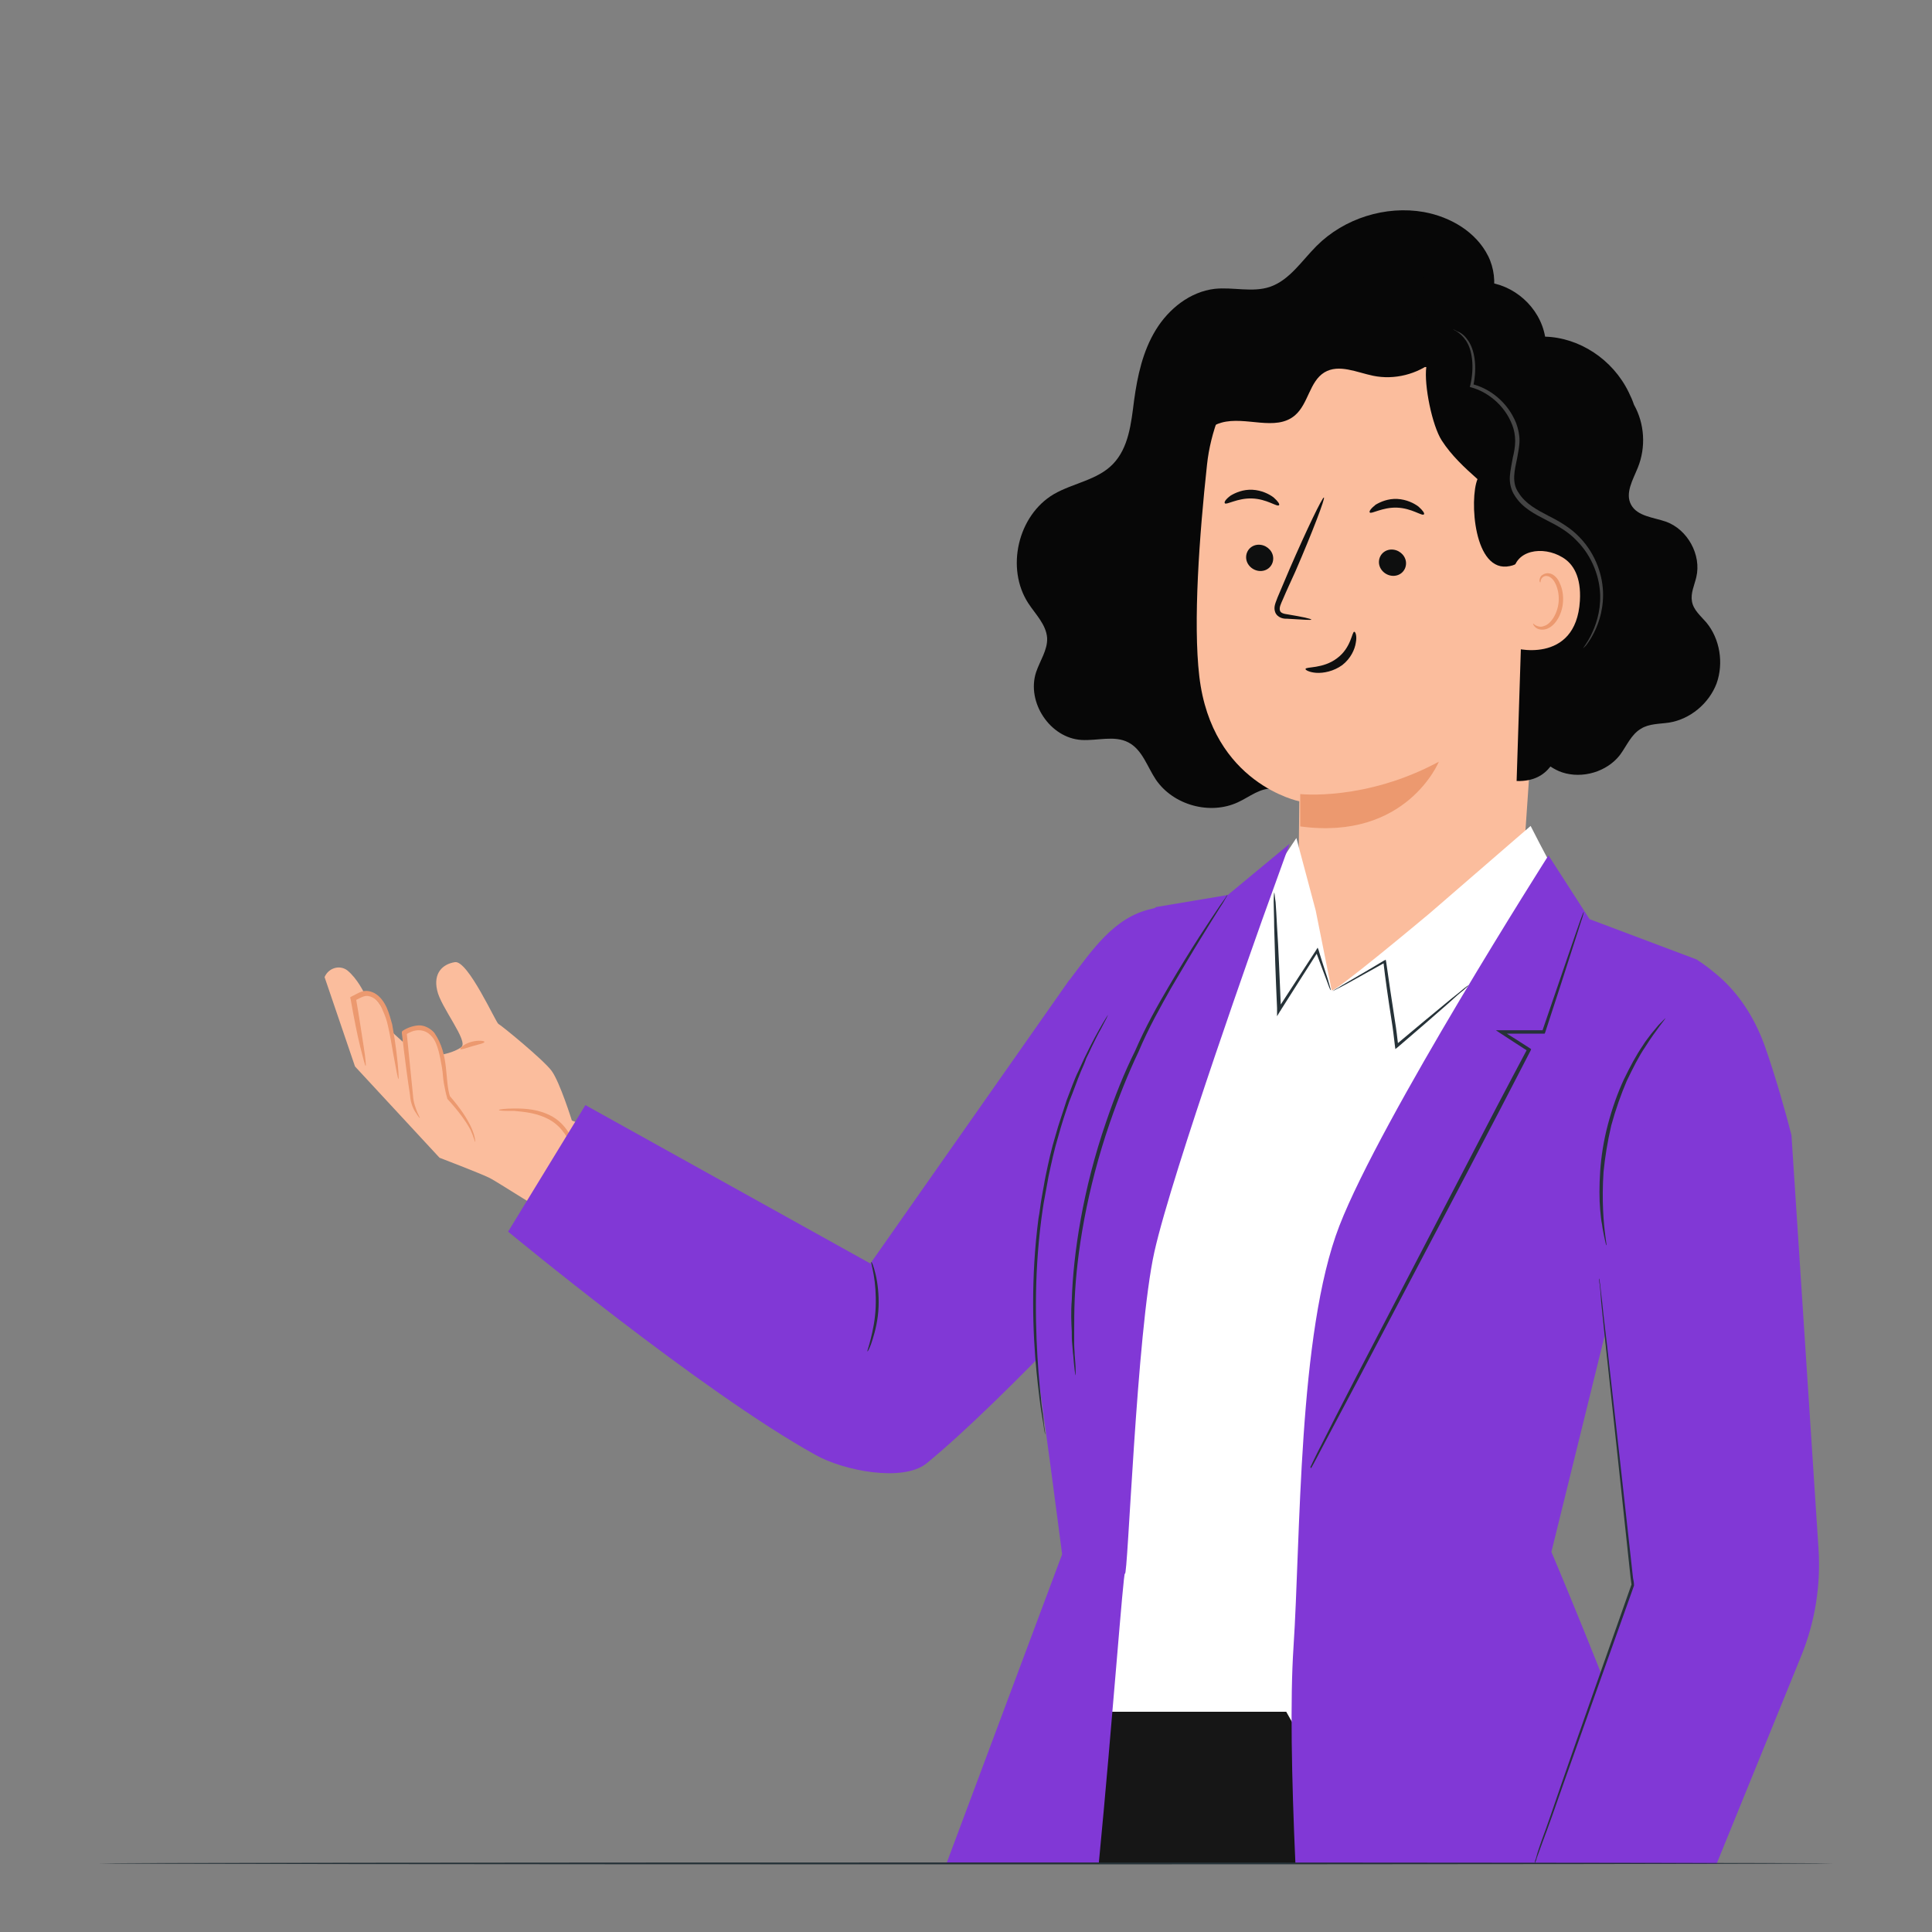 <?xml version="1.0" encoding="utf-8"?>
<!-- Generator: Adobe Illustrator 25.4.1, SVG Export Plug-In . SVG Version: 6.00 Build 0)  -->
<svg version="1.1" id="Layer_1" xmlns="http://www.w3.org/2000/svg" xmlns:xlink="http://www.w3.org/1999/xlink" x="0px" y="0px"
	 viewBox="0 0 400 400" style="enable-background:new 0 0 400 400;" xml:space="preserve">
<rect x="0" y="0" width="400" height="400" fill="#808080" stroke="none"/>
<style type="text/css">
	.st0{fill:#263238;}
	.st1{fill:#E7515B;}
	.st2{fill:#9B1010;}
	.st3{fill:#DD1F1F;}
	.st4{opacity:0.4;}
	.st5{fill:#8138D6;}
	.st6{opacity:0.3;}
	.st7{fill:#FBBD9D;}
	.st8{fill:#020202;}
	.st9{fill:#FFFFFF;}
	.st10{fill:#212121;}
	.st11{fill:#070707;}
	.st12{fill:#0E0F0F;}
	.st13{fill:#EC996F;}
	.st14{fill:#1E1E1E;}
	.st15{fill:#0C0C0C;}
	.st16{fill:#161616;}
	.st17{fill:#353535;}
	.st18{fill:#232323;}
	.st19{fill:#455B64;}
	.st20{fill:#3D3D3D;}
	.st21{fill:#E1E1E1;}
	.st22{fill:#303030;}
	.st23{fill:#424242;}
	.st24{fill:#EB7446;}
	.st25{fill:#444444;}
	.st26{fill:#00E56D;}
	.st27{fill:#0A0A0A;}
	.st28{fill:#3A3A3A;}
	.st29{fill:#5B5B5B;}
	.st30{fill:#7C4235;}
	.st31{fill:#FAFBFB;}
	.st32{opacity:0.8;}
	.st33{fill:none;stroke:#545454;stroke-width:0.5;stroke-miterlimit:10;}
	.st34{fill:#545454;}
	.st35{fill:#3F3F3F;}
	.st36{fill:#C78976;}
	.st37{fill:#BF654E;}
	.st38{fill:#F5F5F5;}
	.st39{fill:#282828;}
	.st40{fill:#ECECEC;}
</style>
<g>
	<g>
		<g>
			<g>
				<g>
					<g>
						<g>
							<g>
								<g>
									<g>
										<g>
											<path class="st11" d="M304.6,67.8c4.8-2.9,6-9.8,3.5-14.8c-2.5-5-7.8-8.1-13.3-9.1c-7.9-1.4-16.5,1.3-22.2,7
												c-3.1,3.1-5.6,7.1-9.7,8.5c-3.6,1.2-7.6,0-11.4,0.4c-5.1,0.6-9.5,4.1-12.2,8.5c-2.7,4.4-3.8,9.5-4.5,14.6
												c-0.6,4.7-1.1,9.8-4.4,13.2c-3.2,3.3-8.2,3.9-12.2,6.2c-7.5,4.4-10,15.4-5.3,22.6c1.5,2.3,3.7,4.4,3.9,7.2
												c0.1,2.5-1.5,4.7-2.3,7.1c-2,6.2,2.9,13.6,9.4,14c3.3,0.2,6.8-1,9.7,0.5c2.9,1.5,3.9,5,5.7,7.7c3.6,5.3,11.2,7.4,17,4.7
												c2.4-1.1,4.7-3.1,7.4-2.8c2.7,0.2,4.7,2.5,7.3,3.1c3.4,0.7,6.7-1.8,8.8-4.6c2.1-2.8,3.6-6.1,6.2-8.4
												c3.5-3,8.3-3.7,12.6-5.1c9.6-3.2,17.7-10.6,21.6-19.9c3.9-9.3,3.6-20.3-0.9-29.4"/>
										</g>
									</g>
								</g>
							</g>
						</g>
					</g>
				</g>
			</g>
		</g>
		<g>
			<g>
				<g>
					<g>
						<g>
							<path class="st7" d="M315.2,181.1l6.3-91.7c0.3-4-2.6-7.6-6.6-8.2L274,69c-13.2-2-22.7,13.9-24.1,27.2
								c-1.6,14.7-2.9,32.7-1.6,43.8c2.6,22.3,20.7,25.9,20.7,25.9c0-0.1-0.2,22.7-0.4,30.7l-5.4,24.9L315.2,181.1z"/>
						</g>
					</g>
				</g>
			</g>
			<g>
				<g>
					<g>
						<g>
							<path class="st12" d="M258,115.2c-0.1,1.5,1.1,2.8,2.6,3c1.6,0.2,2.9-0.9,3-2.4c0.1-1.5-1.1-2.8-2.6-3
								C259.4,112.6,258.1,113.7,258,115.2z"/>
						</g>
					</g>
				</g>
			</g>
			<g>
				<g>
					<g>
						<g>
							<path class="st12" d="M253.6,104.2c0.3,0.4,2.6-1.1,5.6-1c3.1,0.1,5.2,1.8,5.6,1.4c0.2-0.2-0.2-0.8-1.1-1.6
								c-0.9-0.7-2.5-1.5-4.4-1.6c-1.9-0.1-3.5,0.6-4.5,1.2C253.7,103.4,253.4,104,253.6,104.2z"/>
						</g>
					</g>
				</g>
			</g>
			<g>
				<g>
					<g>
						<g>
							<path class="st12" d="M285.5,116.2c-0.1,1.5,1.1,2.8,2.6,3c1.6,0.2,2.9-0.9,3-2.4c0.1-1.5-1.1-2.8-2.6-3
								C286.9,113.6,285.6,114.7,285.5,116.2z"/>
						</g>
					</g>
				</g>
			</g>
			<g>
				<g>
					<g>
						<g>
							<path class="st12" d="M283.6,106.1c0.3,0.4,2.6-1.1,5.6-1c3.1,0.1,5.2,1.8,5.6,1.4c0.2-0.2-0.2-0.8-1.1-1.6
								c-0.9-0.7-2.5-1.5-4.4-1.6c-1.9-0.1-3.5,0.6-4.5,1.2C283.8,105.3,283.4,105.9,283.6,106.1z"/>
						</g>
					</g>
				</g>
			</g>
			<g>
				<g>
					<g>
						<g>
							<path class="st12" d="M271.5,128.3c0-0.2-1.9-0.6-4.9-1.1c-0.8-0.1-1.5-0.3-1.6-0.8c-0.2-0.6,0.2-1.4,0.6-2.3
								c0.8-1.9,1.7-3.8,2.6-5.8c3.6-8.3,6.2-15.2,5.9-15.3c-0.3-0.1-3.5,6.5-7.1,14.8c-0.9,2.1-1.7,4-2.5,5.9
								c-0.3,0.9-0.9,1.9-0.5,3c0.2,0.6,0.7,1,1.2,1.2c0.5,0.2,0.9,0.2,1.3,0.2C269.6,128.3,271.5,128.4,271.5,128.3z"/>
						</g>
					</g>
				</g>
			</g>
			<g>
				<g>
					<g>
						<g>
							<path class="st13" d="M269.2,164.4c0,0,13.5,1.5,28.7-6.7c0,0-6.7,16.4-28.7,13.4L269.2,164.4z"/>
						</g>
					</g>
				</g>
			</g>
			<g>
				<g>
					<g>
						<g>
							<path class="st12" d="M280.4,130.8c-0.5-0.1-0.6,3.3-3.6,5.5c-2.9,2.2-6.5,1.7-6.5,2.2c-0.1,0.2,0.8,0.7,2.2,0.8
								c1.5,0.1,3.6-0.3,5.4-1.6c1.8-1.4,2.6-3.3,2.8-4.6C281,131.6,280.6,130.8,280.4,130.8z"/>
						</g>
					</g>
				</g>
			</g>
		</g>
		<g>
			<g>
				<g>
					<g>
						<g>
							<g>
								<path class="st11" d="M235.2,89.8c1.1-3.3,3-6.4,6-8.3c1.6-1,3.5-1.6,5-2.8c3.2-2.5,4-7,6.1-10.6c2.6-4.6,7.6-7.8,12.9-8.3
									c4.4-0.4,8.9,1,13.2,0c3.2-0.8,6-2.8,9.2-3.3c6.3-1.1,12,3.5,16.4,8c0,4.5-3.7,7.4-7.1,10.2c-3.5,2.8-8.2,4-12.6,3.1
									c-3.4-0.7-7.1-2.5-10.1-0.7c-3.1,1.9-3.3,6.5-6.1,8.9c-4,3.4-10.2,0.1-15.2,1.5c-3.9,1.1-6.3,4.7-8.9,7.8
									c-2.6,3.1-6.5,6-10.3,4.8C233.8,96.6,234.1,93.1,235.2,89.8z"/>
							</g>
						</g>
					</g>
				</g>
			</g>
		</g>
		<g>
			<g>
				<g>
					<g>
						<g>
							<g>
								<path class="st11" d="M282.3,71.6c2.8-0.8,8.6-2.5,10.1-4.9c3.3-5.2,9.1-8.7,15-8.3c5.9,0.4,11.4,5.1,12.5,11.3
									c7.1,0.2,14,4.7,17.3,11.5c0.4,0.8,0.8,1.7,1.1,2.6c2.2,3.9,2.5,8.8,0.8,13c-1,2.5-2.7,5.3-1.4,7.7c1.3,2.4,4.6,2.6,7.2,3.5
									c4.5,1.6,7.4,6.9,6.3,11.5c-0.4,1.7-1.2,3.3-0.9,5c0.3,1.8,1.8,3,3,4.4c2.8,3.4,3.6,8.4,2.1,12.6c-1.6,4.2-5.5,7.4-9.8,8.1
									c-2,0.3-4.2,0.2-5.9,1.3c-2,1.2-2.9,3.5-4.3,5.4c-2.7,3.5-7.8,5-12,3.6c-0.9-0.3-1.6-0.7-2.4-1.2c-1.4,1.8-3.5,3.1-7,3
									l1.5-46.7c-0.5,1-1.3,1.9-2.9,2.2c-7.5,1.6-8.4-13.9-6.7-18c-2.7-2.4-5.4-4.9-7.4-8c-2-3.1-3.7-11.5-3.2-15.2
									C292.5,75.9,281.1,71.9,282.3,71.6z"/>
							</g>
						</g>
					</g>
				</g>
			</g>
		</g>
		<g>
			<g>
				<g>
					<g>
						<g>
							<g>
								<g>
									<g>
										<g>
											<g>
												<g>
													<g>
														<g>
															<g>
																<g>
																	<g>
																		<g>
																			<g>
																				<path class="st7" d="M313.3,118.6c0.3-4.7,6.1-5.7,10.2-3.2c2.2,1.3,3.9,4,3.6,9c-0.8,13.4-14.1,9.9-14.1,9.5
																					C313,133.7,312.9,124.2,313.3,118.6z"/>
																			</g>
																		</g>
																	</g>
																</g>
															</g>
														</g>
													</g>
												</g>
											</g>
										</g>
									</g>
								</g>
							</g>
						</g>
					</g>
				</g>
			</g>
		</g>
		<g>
			<g>
				<g>
					<g>
						<g>
							<g>
								<g>
									<g>
										<g>
											<g>
												<g>
													<g>
														<g>
															<g>
																<g>
																	<g>
																		<g>
																			<g>
																				<g>
																					<path class="st13" d="M317.4,129.1c0.1,0,0.2,0.2,0.6,0.4c0.4,0.2,1,0.4,1.7,0.1c1.4-0.4,2.8-2.6,3-5
																						c0.1-1.2-0.1-2.4-0.5-3.4c-0.4-1-1-1.7-1.7-1.9c-0.7-0.2-1.2,0.2-1.4,0.6c-0.2,0.4-0.1,0.6-0.2,0.7
																						c0,0-0.3-0.2-0.1-0.8c0.1-0.3,0.2-0.6,0.6-0.8c0.3-0.2,0.8-0.4,1.3-0.3c1,0.1,1.9,1.1,2.3,2.2
																						c0.5,1.1,0.7,2.4,0.6,3.8c-0.2,2.7-1.8,5.2-3.7,5.6c-1,0.2-1.7-0.1-2.1-0.5
																						C317.4,129.4,317.4,129.1,317.4,129.1z"/>
																				</g>
																			</g>
																		</g>
																	</g>
																</g>
															</g>
														</g>
													</g>
												</g>
											</g>
										</g>
									</g>
								</g>
							</g>
						</g>
					</g>
				</g>
			</g>
		</g>
		<g>
			<g>
				<g>
					<g>
						<g>
							<g>
								<g>
									<g>
										<g>
											<path class="st25" d="M300.9,68.2c-0.1,0.1,1.3,0.4,2.6,2.3c1.3,1.9,1.8,5.4,0.9,9.3l-0.1,0.3l0.3,0.1
												c3.3,0.9,6.9,3.6,8.5,7.8c0.4,1,0.6,2.2,0.6,3.3c0,1.1-0.2,2.3-0.5,3.5c-0.2,1.2-0.5,2.5-0.6,3.8c-0.1,1.3,0.2,2.8,1,4
												c1.6,2.6,4.3,3.9,6.6,5.1c2.4,1.2,4.5,2.4,6.2,4.2c3.4,3.4,4.8,7.8,4.9,11.3c0.1,3.6-1,6.5-1.9,8.3
												c-0.9,1.8-1.7,2.7-1.6,2.7c0,0,0.2-0.2,0.6-0.6c0.3-0.4,0.8-1.1,1.3-2c1-1.8,2.2-4.7,2.2-8.5c0-3.7-1.4-8.3-4.9-11.9
												c-1.7-1.8-4-3.2-6.4-4.4c-2.3-1.2-4.8-2.5-6.2-4.8c-1.5-2.1-0.8-4.7-0.3-7.1c0.2-1.2,0.5-2.5,0.5-3.7
												c0-1.3-0.3-2.5-0.7-3.6c-1.8-4.5-5.7-7.3-9.2-8.1L305,80c0.9-4.1,0.3-7.8-1.2-9.7c-0.7-1-1.5-1.5-2.1-1.7
												C301.2,68.3,300.9,68.2,300.9,68.2z"/>
										</g>
									</g>
								</g>
							</g>
						</g>
					</g>
				</g>
			</g>
		</g>
	</g>
	<g>
		<g>
			<g>
				<g>
					<g>
						<g>
							<path class="st7" d="M127.6,235.5l-9.2-3.5c0,0-2.5-8-4.2-10.3c-1.7-2.3-10.5-9.5-11-9.7c-0.5-0.2-6.3-13.2-9-12.8
								c-2.6,0.4-4.5,2.3-3.7,5.8c0.7,3.5,6.6,10.6,5,11.8c-1.6,1.2-4.3,1.6-4.3,1.6s-0.7-4.1-2.9-5.4c-2.2-1.3-4.8,0.9-4.8,0.9
								l-0.1,1.8l-2.2-2c0,0-2.3-8.2-5.8-8.1c0,0-1.4-3-3.5-4.7c-1.6-1.2-3.9-0.5-4.7,1.4l0,0l6.3,18.5L91,239.7
								c0,0,8.1,3.1,10.2,4.1c2.1,1,11.5,7.5,15.6,8.8c4.2,1.4,9,3.5,9,3.5L127.6,235.5z"/>
						</g>
					</g>
				</g>
			</g>
			<g>
				<g>
					<g>
						<g>
							<g>
								<path class="st13" d="M103.3,229.8c0-0.1,1.2-0.3,3.3-0.3c2,0,5,0.1,7.8,1.7c1.4,0.8,2.5,2,3.2,3.1c0.8,1.2,1.2,2.3,1.5,3.3
									c0.6,1.9,0.9,3.2,0.8,3.2c-0.1,0-0.6-1.1-1.3-3c-0.8-1.8-2.1-4.4-4.7-5.9c-2.6-1.5-5.4-1.7-7.4-1.9
									C104.6,230,103.3,230,103.3,229.8z"/>
							</g>
						</g>
					</g>
				</g>
			</g>
			<g>
				<g>
					<g>
						<g>
							<g>
								<path class="st13" d="M95.3,217.2c-0.1-0.2,0.8-1.1,2.3-1.5c1.5-0.4,2.7-0.2,2.7,0c0,0.3-1.1,0.5-2.5,0.9
									C96.5,217,95.4,217.4,95.3,217.2z"/>
							</g>
						</g>
					</g>
				</g>
			</g>
		</g>
		<g>
			<g>
				<g>
					<path class="st13" d="M75.7,220.7c0.1,0,0-1.5-0.4-4c-0.4-2.5-0.9-6-1.6-10l-0.3,0.5c0.6-0.3,1.3-0.7,1.9-0.9
						c0.6-0.2,1.2-0.1,1.8,0.2c1,0.5,1.7,1.5,2.1,2.6c0.5,1.1,0.9,2.2,1.1,3.2c0.5,2.1,0.8,4.1,1.1,5.8c0.6,3.3,1,5.4,1.1,5.3
						c0.1,0,0-2.1-0.4-5.4c-0.2-1.7-0.5-3.7-0.9-5.9c-0.3-1.1-0.6-2.2-1.1-3.4c-0.5-1.1-1.3-2.4-2.6-3.1c-0.8-0.4-1.7-0.6-2.6-0.3
						c-0.9,0.3-1.4,0.7-2.1,1l-0.3,0.2l0.1,0.4c0.7,4,1.4,7.5,2,9.9C75.2,219.2,75.6,220.7,75.7,220.7z"/>
				</g>
			</g>
		</g>
		<g>
			<g>
				<g>
					<path class="st13" d="M98.4,236.4c0,0,0-0.3-0.1-0.8c-0.1-0.5-0.3-1.2-0.7-2.1c-0.8-1.8-2.3-4.1-4.5-6.6l0.1,0.2
						c-1.2-3.5-0.1-8.7-3.3-13.3c-0.8-0.9-2.1-1.6-3.3-1.5c-1.2,0.1-2.3,0.5-3.2,1.1l-0.2,0.2l0,0.3c0.6,5.2,1.2,9.7,1.7,12.9
						c0.1,1.6,0.7,2.9,1.2,3.6c0.5,0.8,0.8,1.1,0.8,1.1c0.1,0-0.2-0.5-0.5-1.2c-0.3-0.8-0.8-1.9-0.9-3.6c-0.3-3.2-0.8-7.7-1.3-12.9
						l-0.2,0.4c0.8-0.5,1.7-0.9,2.7-0.9c1,0,1.9,0.4,2.6,1.2c0.8,0.8,1.2,2,1.5,3.1c0.3,1.1,0.5,2.3,0.7,3.4
						c0.2,1.1,0.2,2.2,0.4,3.3c0.2,1.1,0.4,2.1,0.7,3.1l0,0.1l0.1,0.1c2.2,2.4,3.8,4.6,4.7,6.3C98.1,235.4,98.3,236.5,98.4,236.4z"
						/>
				</g>
			</g>
		</g>
	</g>
	<g>
		<g>
			<path class="st9" d="M321.1,178.9c-0.6-0.8-4.2-7.9-4.2-7.9l-20.8,18c0,0-20.4,17.1-20.4,16l-3.3-16.5l-4-15l-7.5,11.3
				c0,0-23.6,46.2-23.6,46.7c0,0.6-14.6,48.3-14.6,48.3l3.1,19.4l0.4,68.6l43.9-1.8l8.7-13.8l14.9-88L321.1,178.9z"/>
		</g>
		<g>
			<polygon class="st16" points="266.3,354.4 219.5,354.4 212.1,385.8 284,385.8 			"/>
		</g>
		<g>
			<path class="st5" d="M267.8,341.1c1.5-22.5,0.9-65.1,9.5-87.3s43.3-76.7,43.3-76.7l8.5,13.2l22.3,8.4l-30.2,122.6
				c0,0,11.6,27.4,17.2,43.5c1.7,4.8,3.9,12.9,6.3,21h-76.5C267.4,368,267.1,351.7,267.8,341.1z"/>
		</g>
		<g>
			<path class="st5" d="M121.2,228.8l59,32.8l40.9-58.3c0.1-0.2,0.2-0.3,0.4-0.5c4.7-6.2,9.2-12.9,16.8-14.6l1.1-0.3l-2.2,69.8
				c0,0-29.1,32-45.4,45.3c-4.9,3.9-17.2,1.5-23-1.8c-23.5-13-63.6-46.2-63.6-46.2L121.2,228.8z"/>
		</g>
		<g>
			<path class="st5" d="M219.9,321.8c0,0-4.3-33.3-5.7-41.7c-7.4-43.8,25.1-92.3,25.1-92.3l14.9-2.5l12.8-10.6l-5.7,15.8
				c0,0-18.6,52.1-22.3,68.7c-3.7,16.6-5.5,67.8-6.1,66.6c-0.3-0.7-2.6,30.9-5.4,59.9H196L219.9,321.8z"/>
		</g>
		<g>
			<path class="st0" d="M222.7,284.7c0,0,0-0.4,0-1.1c0-0.8-0.1-1.8-0.2-3.1c0-0.7-0.1-1.4-0.1-2.2c0-0.8,0-1.7,0-2.7
				c0-1.9,0-4.1,0.1-6.5c0.4-9.6,2.5-22.8,7.3-36.7c1.8-5.2,3.8-10.2,5.9-14.6l0,0l0,0c2.1-5,4.6-9.4,6.8-13.3
				c2.3-3.9,4.3-7.3,6.1-10.2c1.7-2.8,3.1-5,4.1-6.6c0.5-0.7,0.8-1.3,1.1-1.8c0.2-0.4,0.4-0.6,0.3-0.6c0,0-0.2,0.2-0.4,0.6
				c-0.3,0.4-0.7,1-1.2,1.7c-1,1.5-2.5,3.7-4.3,6.5c-1.8,2.8-3.9,6.2-6.2,10.1c-2.3,3.9-4.8,8.3-7,13.4l0,0c-2.2,4.4-4.2,9.4-6,14.7
				c-4.8,13.9-6.8,27.3-7.1,36.9c-0.2,2.4-0.1,4.6,0,6.5c0,1,0,1.8,0.1,2.7c0.1,0.8,0.1,1.6,0.2,2.2c0.1,1.3,0.2,2.3,0.3,3.1
				C222.6,284.3,222.6,284.7,222.7,284.7z"/>
		</g>
		<g>
			<path class="st0" d="M275.9,205.2c0,0,0.3-0.1,0.8-0.4c0.6-0.3,1.4-0.7,2.3-1.2c2-1.1,4.7-2.6,7.9-4.4l-0.5-0.2
				c0.4,3.6,1,7.7,1.7,12.2c0.3,1.8,0.5,3.6,0.7,5.3l0.1,0.7l0.5-0.4c4.2-3.6,7.9-6.8,10.5-9.1c1.2-1.1,2.2-2,3.1-2.7
				c0.7-0.6,1.1-1,1-1c0,0-0.5,0.3-1.2,0.9c-0.8,0.7-1.9,1.5-3.2,2.6c-2.7,2.2-6.4,5.3-10.7,8.9l0.6,0.2c-0.2-1.7-0.4-3.5-0.7-5.3
				c-0.7-4.4-1.3-8.6-1.8-12.1l-0.1-0.5l-0.4,0.2c-3.1,1.9-5.8,3.4-7.8,4.6c-0.9,0.5-1.6,1-2.2,1.3
				C276.2,205,275.9,205.2,275.9,205.2z"/>
		</g>
		<g>
			<path class="st0" d="M263.8,184.8c0,0-0.1,0.7-0.1,1.9c0,1.3,0.1,3.1,0.1,5.1c0.1,4.3,0.3,10.3,0.6,16.9c0,0.2,0,0.3,0,0.5l0,1.2
				l0.6-1c3-4.7,5.7-9,7.9-12.4l-0.5-0.1c0.9,2.4,1.6,4.4,2.2,5.9c0.5,1.4,0.8,2.2,0.9,2.2c0.1,0-0.2-0.8-0.6-2.3
				c-0.5-1.6-1.2-3.6-1.9-6l-0.2-0.5l-0.3,0.5c-2.2,3.4-5,7.7-8,12.3l0.7,0.2c0-0.2,0-0.3,0-0.5c-0.3-6.6-0.5-12.5-0.8-16.8
				c-0.1-2-0.2-3.8-0.3-5.1C263.9,185.5,263.9,184.8,263.8,184.8z"/>
		</g>
		<g>
			<path class="st5" d="M351.3,198.7c1.8,1.1,3.5,2.5,5.2,4c4.2,3.9,7.1,8.8,9,14.2c2.1,6,4.2,13.4,5.4,18.1l5.6,85.6
				c0.5,7.6-0.7,15.2-3.6,22.3l-17.5,43h-37.7l20.3-57.5l-7-63.5L351.3,198.7z"/>
		</g>
		<g>
			<g>
				<g>
					<path class="st0" d="M271.4,304c0,0,0.1-0.1,0.2-0.3c0.1-0.2,0.3-0.5,0.5-0.9c0.5-0.9,1.1-2.1,1.9-3.6c1.7-3.2,4.1-7.7,7-13.2
						c5.9-11.2,14-26.6,23-43.7c4.6-8.8,9-17.2,12.9-24.8l0.1-0.3l-0.3-0.2c-2-1.3-3.9-2.5-5.7-3.6l-0.2,0.6c3.1,0,6.1,0,8.8,0
						l0.2,0l0.1-0.2c2.5-7.6,4.5-13.8,5.9-18.2c0.7-2.1,1.2-3.8,1.6-5c0.2-0.5,0.3-1,0.4-1.3c0.1-0.3,0.1-0.5,0.1-0.5
						c0,0-0.1,0.1-0.2,0.4c-0.1,0.3-0.3,0.8-0.5,1.3c-0.4,1.2-1,2.8-1.7,4.9c-1.5,4.4-3.6,10.5-6.2,18.1l0.3-0.2c-2.8,0-5.7,0-8.8,0
						l-1.1,0l0.9,0.6c1.8,1.2,3.7,2.4,5.7,3.7l-0.1-0.4c-4,7.5-8.4,15.9-13,24.8c-8.9,17.1-16.9,32.5-22.8,43.8
						c-2.9,5.6-5.2,10.1-6.8,13.3c-0.8,1.5-1.4,2.8-1.8,3.6c-0.2,0.4-0.3,0.7-0.5,1C271.4,303.9,271.4,304,271.4,304z"/>
				</g>
			</g>
		</g>
		<g>
			<g>
				<g>
					<path class="st0" d="M332.6,257.8c0.1,0-0.5-2.8-0.7-7.3c-0.1-2.3-0.1-5,0.1-7.9c0.3-3,0.8-6.2,1.6-9.6c0.9-3.3,2-6.4,3.2-9.2
						c1.3-2.7,2.5-5.1,3.8-7c2.4-3.8,4.3-5.9,4.2-6c0,0-0.5,0.5-1.4,1.4c-0.4,0.5-0.9,1.1-1.5,1.8c-0.5,0.7-1.2,1.5-1.8,2.5
						c-1.3,1.9-2.6,4.3-3.9,7c-1.3,2.8-2.4,5.9-3.3,9.3c-0.9,3.4-1.4,6.7-1.6,9.7c-0.2,3-0.2,5.8,0,8c0.1,1.1,0.2,2.2,0.4,3.1
						c0.1,0.9,0.3,1.7,0.4,2.3C332.4,257.2,332.5,257.9,332.6,257.8z"/>
				</g>
			</g>
		</g>
	</g>
	<g>
		<g>
			<path class="st0" d="M317.8,385.8c0,0,0.1-0.1,0.1-0.3c0.1-0.2,0.2-0.5,0.3-0.9c0.3-0.8,0.7-1.9,1.2-3.3
				c1.1-2.9,2.6-7.1,4.4-12.3c3.7-10.4,8.8-24.8,14.5-40.7l0-0.1l0-0.1c0-0.4-0.1-0.9-0.2-1.4c-1.9-17.1-3.6-32.6-4.9-43.9
				c-0.6-5.6-1.2-10.1-1.5-13.3c-0.2-1.5-0.3-2.7-0.4-3.6c-0.1-0.4-0.1-0.7-0.1-0.9c0-0.2-0.1-0.3-0.1-0.3c0,0,0,0.1,0,0.3
				c0,0.2,0,0.6,0.1,0.9c0.1,0.9,0.2,2.1,0.3,3.6c0.3,3.2,0.8,7.7,1.4,13.3c1.2,11.3,2.9,26.8,4.7,43.9c0.1,0.5,0.1,1,0.2,1.4l0-0.1
				c-5.6,15.9-10.7,30.3-14.3,40.7c-1.8,5.2-3.2,9.4-4.3,12.3c-0.5,1.4-0.9,2.6-1.1,3.4c-0.1,0.4-0.2,0.7-0.3,0.9
				C317.8,385.7,317.8,385.8,317.8,385.8z"/>
		</g>
	</g>
	<g>
		<g>
			<path class="st0" d="M229.4,210.1c0,0-2.8,4.2-6.1,11.6c-0.9,1.8-1.6,3.9-2.5,6.2c-0.7,2.3-1.6,4.7-2.3,7.3
				c-0.8,2.6-1.4,5.3-2,8.2c-0.3,1.4-0.5,2.9-0.8,4.4c-0.3,1.5-0.4,3-0.7,4.5c-1.6,12.3-1.2,23.6-0.4,31.7c0.2,2,0.4,3.8,0.6,5.4
				c0.2,1.6,0.4,3,0.6,4.1c0.2,1.1,0.3,1.9,0.4,2.6c0.1,0.6,0.2,0.9,0.2,0.9c0,0,0-0.3-0.1-0.9c-0.1-0.6-0.2-1.5-0.3-2.6
				c-0.1-1.1-0.4-2.5-0.5-4.1c-0.2-1.6-0.3-3.4-0.5-5.4c-0.6-8.1-1-19.3,0.6-31.6c0.2-1.5,0.4-3,0.7-4.5c0.3-1.5,0.5-2.9,0.8-4.4
				c0.6-2.8,1.2-5.6,2-8.2c0.7-2.6,1.5-5,2.3-7.3c0.9-2.2,1.6-4.3,2.4-6.2c0.4-0.9,0.8-1.8,1.1-2.7c0.4-0.8,0.8-1.6,1.1-2.3
				c0.7-1.4,1.3-2.7,1.9-3.7c0.5-1,0.9-1.7,1.2-2.3C229.3,210.4,229.4,210.1,229.4,210.1z"/>
		</g>
	</g>
	<g>
		<g>
			<path class="st0" d="M179.6,279.8c0.1,0,0.6-0.9,1.1-2.6c0.5-1.6,1.1-4,1.2-6.6c0.1-2.6-0.2-5-0.6-6.7c-0.4-1.7-0.8-2.7-0.9-2.6
				c-0.1,0,0.2,1,0.5,2.7c0.3,1.7,0.5,4,0.4,6.6c-0.1,2.6-0.6,4.9-1,6.5C179.9,278.8,179.5,279.7,179.6,279.8z"/>
		</g>
	</g>
	<g>
		<g>
			<path class="st0" d="M20.4,385.8c0,0.1,80.4,0.2,179.6,0.2c99.2,0,179.6-0.1,179.6-0.2c0-0.1-80.4-0.2-179.6-0.2
				C100.8,385.6,20.4,385.7,20.4,385.8z"/>
		</g>
	</g>
</g>
</svg>
